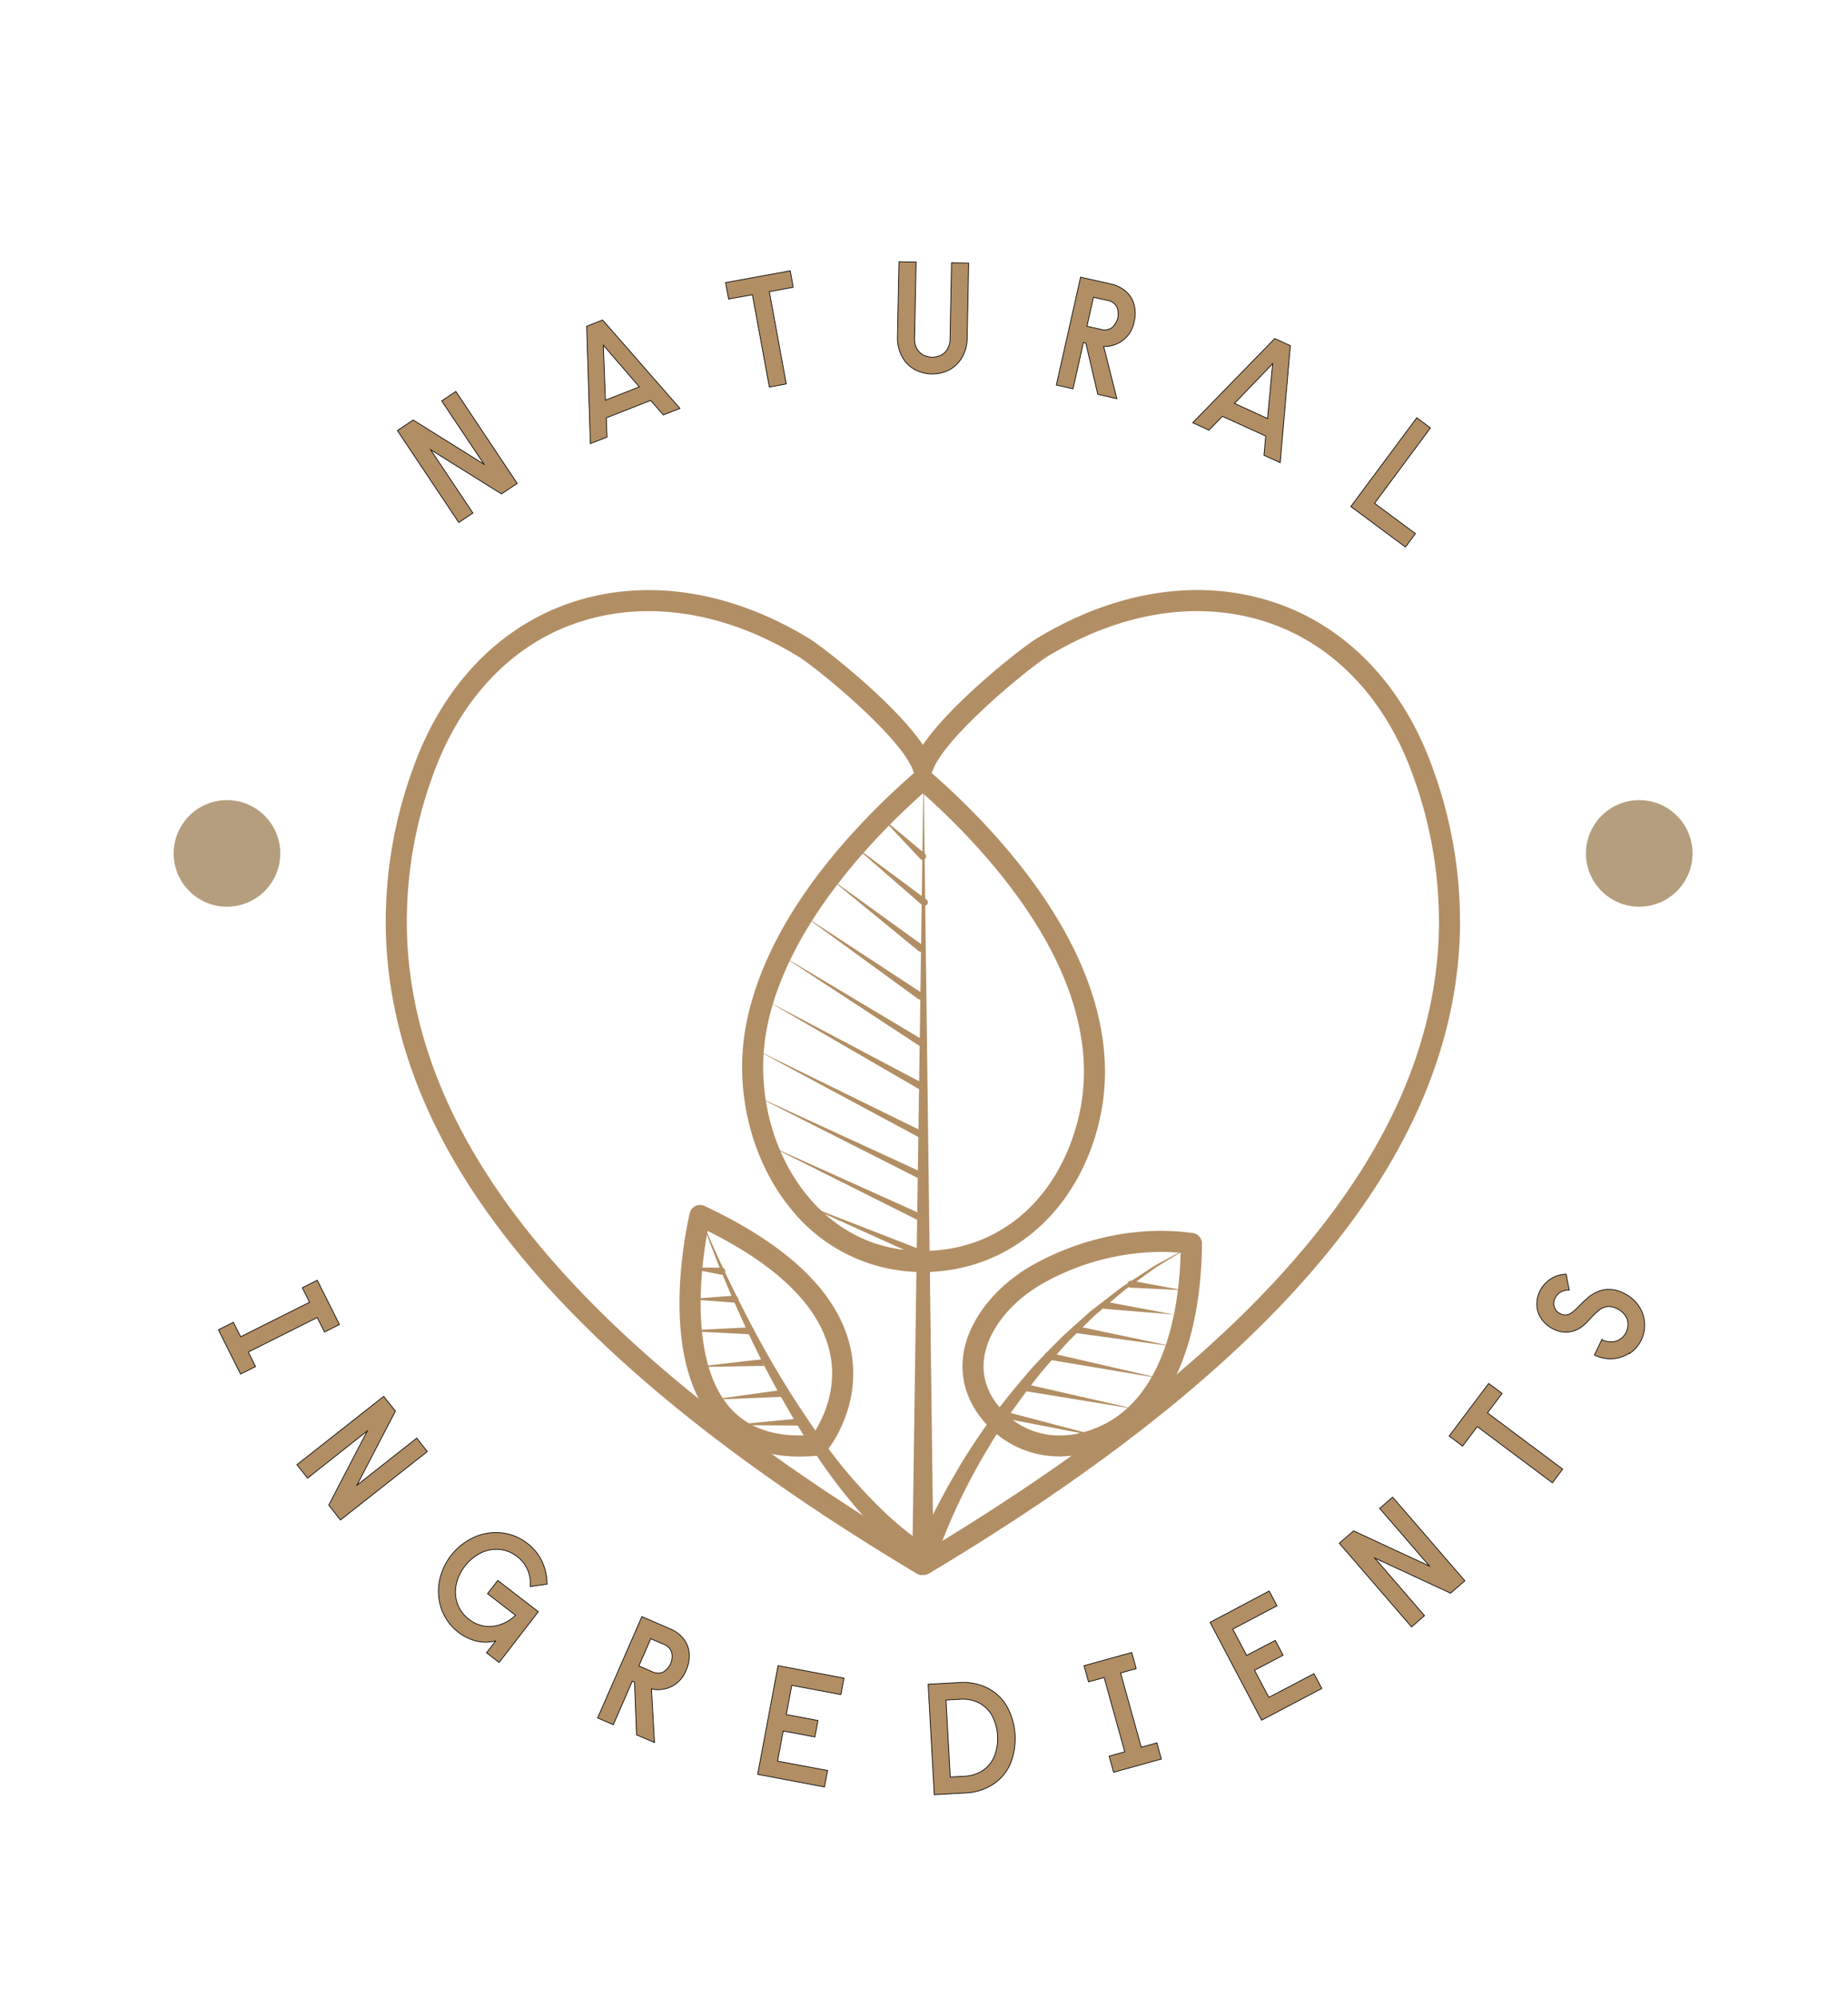 <svg xmlns="http://www.w3.org/2000/svg" xmlns:xlink="http://www.w3.org/1999/xlink" viewBox="0 0 655 708"><defs><style>.a{mask:url(#a);filter:url(#n);}.b,.d,.f,.h{mix-blend-mode:multiply;}.b{fill:url(#c);}.c{mask:url(#d);filter:url(#q);}.d{fill:url(#f);}.e{mask:url(#g);filter:url(#t);}.f{fill:url(#i);}.g{mask:url(#j);filter:url(#w);}.h{fill:url(#l);}.i{fill:#b59e7e;}.j{mask:url(#m);}.k{fill:url(#o);}.l{mask:url(#p);}.m{fill:url(#r);}.n{mask:url(#s);}.o{fill:url(#u);}.p{mask:url(#v);}.q{fill:url(#x);}.r,.s{fill:#b28e64;}.s{stroke:#000;stroke-miterlimit:10;stroke-width:0.25px;}.t{filter:url(#k);}.u{filter:url(#h);}.v{filter:url(#e);}.w{filter:url(#b);}</style><filter id="b" x="266.91" y="-11796.43" width="121.15" height="32766" filterUnits="userSpaceOnUse" color-interpolation-filters="sRGB"><feFlood flood-color="#fff" result="bg"/><feBlend in="SourceGraphic" in2="bg"/></filter><mask id="a" x="266.91" y="-11796.43" width="121.15" height="32766" maskUnits="userSpaceOnUse"><g class="w"/></mask><linearGradient id="c" x1="266.91" y1="364.89" x2="388.06" y2="364.89" gradientUnits="userSpaceOnUse"><stop offset="0" stop-color="#fcfcfc"/><stop offset="1" stop-color="#fff"/></linearGradient><filter id="e" x="327.43" y="-11796.43" width="60.57" height="32766" filterUnits="userSpaceOnUse" color-interpolation-filters="sRGB"><feFlood flood-color="#fff" result="bg"/><feBlend in="SourceGraphic" in2="bg"/></filter><mask id="d" x="327.43" y="-11796.43" width="60.57" height="32766" maskUnits="userSpaceOnUse"><g class="v"/></mask><linearGradient id="f" x1="288.55" y1="384.41" x2="343.6" y2="360.48" xlink:href="#c"/><filter id="h" x="342.61" y="-11796.43" width="77.4" height="32766" filterUnits="userSpaceOnUse" color-interpolation-filters="sRGB"><feFlood flood-color="#fff" result="bg"/><feBlend in="SourceGraphic" in2="bg"/></filter><mask id="g" x="342.61" y="-11796.43" width="77.4" height="32766" maskUnits="userSpaceOnUse"><g class="u"/></mask><linearGradient id="i" x1="342.61" y1="477.08" x2="420.01" y2="477.08" xlink:href="#c"/><filter id="k" x="244.72" y="-11796.43" width="54.1" height="32766" filterUnits="userSpaceOnUse" color-interpolation-filters="sRGB"><feFlood flood-color="#fff" result="bg"/><feBlend in="SourceGraphic" in2="bg"/></filter><mask id="j" x="244.72" y="-11796.43" width="54.1" height="32766" maskUnits="userSpaceOnUse"><g class="t"/></mask><linearGradient id="l" x1="244.72" y1="472.52" x2="298.82" y2="472.52" xlink:href="#c"/><filter id="n" x="266.91" y="279.42" width="121.15" height="170.94" filterUnits="userSpaceOnUse" color-interpolation-filters="sRGB"><feFlood flood-color="#fff" result="bg"/><feBlend in="SourceGraphic" in2="bg"/></filter><mask id="m" x="266.91" y="279.42" width="121.15" height="170.94" maskUnits="userSpaceOnUse"><g class="a"><path class="b" d="M388,379.23a73,73,0,0,1-2.17,22c-7.2,28.15-28.74,49.14-58.55,49.14-43.35,0-66.68-45.46-58.82-84.13,6.84-33.66,33.44-64.71,58.82-86.81C355,303.62,386,340.39,388,379.23Z"/></g></mask><linearGradient id="o" x1="266.91" y1="364.89" x2="388.06" y2="364.89" gradientUnits="userSpaceOnUse"><stop offset="0" stop-color="#cadbb6"/><stop offset="1" stop-color="#deefd8"/></linearGradient><filter id="q" x="327.43" y="279.53" width="60.57" height="170.71" filterUnits="userSpaceOnUse" color-interpolation-filters="sRGB"><feFlood flood-color="#fff" result="bg"/><feBlend in="SourceGraphic" in2="bg"/></filter><mask id="p" x="327.43" y="279.53" width="60.57" height="170.71" maskUnits="userSpaceOnUse"><g class="c"><path class="d" d="M387.9,379.13c-2-38.73-32.75-75.4-60.47-99.6V450.24c29.67-.11,51.13-21.05,58.31-49.12A73.34,73.34,0,0,0,387.9,379.13Z"/></g></mask><linearGradient id="r" x1="288.55" y1="384.41" x2="343.6" y2="360.48" gradientUnits="userSpaceOnUse"><stop offset="0" stop-color="#d9f1e4"/><stop offset="1" stop-color="#e5f7eb"/></linearGradient><filter id="t" x="342.61" y="440.83" width="77.4" height="72.5" filterUnits="userSpaceOnUse" color-interpolation-filters="sRGB"><feFlood flood-color="#fff" result="bg"/><feBlend in="SourceGraphic" in2="bg"/></filter><mask id="s" x="342.61" y="440.83" width="77.4" height="72.5" maskUnits="userSpaceOnUse"><g class="e"><path class="f" d="M400.42,502.17a40,40,0,0,1-9.84,6.93c-14.19,7-30.52,5.62-41.12-6.68-15.43-17.9-2.5-39.5,16.25-50C382,443.25,401.86,439,420,441.59,419.91,461.67,415.76,487.54,400.42,502.17Z"/></g></mask><linearGradient id="u" x1="342.61" y1="477.08" x2="420.01" y2="477.08" xlink:href="#o"/><filter id="w" x="244.72" y="431.66" width="54.1" height="81.72" filterUnits="userSpaceOnUse" color-interpolation-filters="sRGB"><feFlood flood-color="#fff" result="bg"/><feBlend in="SourceGraphic" in2="bg"/></filter><mask id="v" x="244.72" y="431.66" width="54.1" height="81.72" maskUnits="userSpaceOnUse"><g class="g"><path class="h" d="M248.25,431.66S226.71,519.61,290.1,513C290.1,513,327.24,468.76,248.25,431.66Z"/></g></mask><linearGradient id="x" x1="244.72" y1="472.52" x2="298.82" y2="472.52" xlink:href="#o"/></defs><circle class="i" cx="80.45" cy="302.53" r="18.89"/><circle class="i" cx="581.01" cy="302.53" r="18.89"/><g class="j"><path class="k" d="M388,379.23a73,73,0,0,1-2.17,22c-7.2,28.15-28.74,49.14-58.55,49.14-43.35,0-66.68-45.46-58.82-84.13,6.84-33.66,33.44-64.71,58.82-86.81C355,303.62,386,340.39,388,379.23Z"/></g><g class="l"><path class="m" d="M387.9,379.13c-2-38.73-32.75-75.4-60.47-99.6V450.24c29.67-.11,51.13-21.05,58.31-49.12A73.34,73.34,0,0,0,387.9,379.13Z"/></g><g class="n"><path class="o" d="M400.42,502.17a40,40,0,0,1-9.84,6.93c-14.19,7-30.52,5.62-41.12-6.68-15.43-17.9-2.5-39.5,16.25-50C382,443.25,401.86,439,420,441.59,419.91,461.67,415.76,487.54,400.42,502.17Z"/></g><g class="p"><path class="q" d="M248.25,431.66S226.71,519.61,290.1,513C290.1,513,327.24,468.76,248.25,431.66Z"/></g><path class="r" d="M327.52,558.25a2.75,2.75,0,0,1-.41,0,3.7,3.7,0,0,1-2.33-.51c-122.44-73.25-183.9-146.38-187.89-223.57a158.4,158.4,0,0,1,9.68-62.28c10.29-28.5,29.7-49,54.63-57.85,26.62-9.39,57-5.06,85.45,12.22,5.22,3.17,30.29,22.81,40.46,37.78,10.17-15,35.23-34.62,40.46-37.78C396.05,209,426.4,204.62,453,214c24.94,8.81,44.34,29.35,54.64,57.85a158.36,158.36,0,0,1,9.67,62.28c-4,77.19-65.45,150.32-187.88,223.57A3.68,3.68,0,0,1,327.52,558.25Zm-97.63-341.6a78.35,78.35,0,0,0-26.2,4.42c-22.78,8-40.57,27-50.1,53.34a151.07,151.07,0,0,0-9.24,59.35C148.19,408,208,478.84,327.11,550.41,446.24,478.84,506,408,509.86,333.76a150.89,150.89,0,0,0-9.24-59.35h0c-9.52-26.35-27.31-45.3-50.09-53.34-24.47-8.64-52.56-4.54-79.09,11.55-6.47,3.93-36.39,28.34-40.83,40.46a3.72,3.72,0,0,1-3.5,2.45h0a3.74,3.74,0,0,1-3.51-2.45c-4.43-12.12-34.35-36.53-40.82-40.46C265.33,222,247.21,216.65,229.89,216.65Z"/><path class="r" d="M327.11,450.92a59.59,59.59,0,0,1-46.84-22.45c-14.37-17.59-20.36-42.93-15.64-66.15,7.47-36.77,36.76-68.63,60-88.89a3.75,3.75,0,0,1,4.91,0c22.2,19.33,59.77,58.35,62,102.44h0a77.51,77.51,0,0,1-2.28,23.1C381.21,430.53,356.8,450.92,327.11,450.92Zm0-169.69c-18.59,16.6-48.06,47.61-55.16,82.57-4.29,21.08,1.12,44.05,14.11,59.95,7.35,9,20.43,19.7,41.05,19.7,26.57,0,47.62-17.75,54.93-46.33a70.26,70.26,0,0,0,2.06-20.87C382.08,336.46,348.61,300.42,327.11,281.23Z"/><path class="r" d="M375.65,516.29a34.81,34.81,0,0,1-26.76-12.21c-6.34-7.35-8.86-15.94-7.3-24.84,2.06-11.71,11.47-23.54,24.56-30.87,17.5-9.81,38.16-13.91,56.66-11.25a3.73,3.73,0,0,1,3.2,3.71c-.08,16.31-2.89,46.22-20.75,63.26h0a44.14,44.14,0,0,1-10.76,7.58A42.49,42.49,0,0,1,375.65,516.29Zm35.81-72.5a86.45,86.45,0,0,0-41.66,11.09c-11.18,6.27-19.17,16.1-20.85,25.66-1.18,6.7.7,13,5.6,18.66,8.92,10.35,23,12.57,36.62,5.78a36.2,36.2,0,0,0,8.93-6.29h0c14.76-14.08,17.95-39,18.38-54.57C416.17,443.9,413.82,443.79,411.46,443.79Z"/><path class="r" d="M323.55,553.18a181.62,181.62,0,0,1,7.84-17.64c1.41-2.86,3-5.63,4.46-8.45l4.8-8.25a230.4,230.4,0,0,1,22.43-30.73c4-4.88,8.57-9.34,13-13.84,2.27-2.2,4.7-4.25,7-6.37l3.53-3.15,3.76-2.9c2.51-1.92,5-3.88,7.51-5.75l7.92-5.18c1.33-.84,2.62-1.75,4-2.55l4.15-2.24,8.3-4.48-8.06,4.88-4,2.44c-1.31.86-2.55,1.82-3.83,2.73l-7.6,5.52c-2.42,2-4.77,4-7.16,6.07l-3.56,3-3.34,3.29c-2.21,2.21-4.5,4.34-6.63,6.61-4.15,4.67-8.37,9.25-12.11,14.25a227.88,227.88,0,0,0-20.46,31.16,210.3,210.3,0,0,0-14.84,33.85l-.06.17a3.74,3.74,0,1,1-7.1-2.33A1.31,1.31,0,0,0,323.55,553.18Z"/><path class="r" d="M327.35,273.69l3.49,277.85a3.74,3.74,0,0,1-7.47.11v-.11Z"/><path class="r" d="M248.12,430.89c4.56,11.29,9.76,22.31,15.26,33.15s11.44,21.45,18,31.65,13.42,20.16,21.38,29.15,16.54,17.36,26.4,23.57l.08,0a3.74,3.74,0,0,1-4,6.33l-.16-.11c-10.46-7.36-19-16.59-26.66-26.27s-14.16-20.18-20.26-30.79S266.69,476,261.7,464.84,252.1,442.4,248.12,430.89Z"/><path class="r" d="M283.42,516.34c-12.95,0-23.15-4.19-30.39-12.49-20.55-23.58-9-71.81-8.54-73.85a3.75,3.75,0,0,1,5.21-2.5c30.08,14.13,47.48,31.07,51.73,50.34,4.58,20.79-8.07,36.17-8.61,36.81a3.7,3.7,0,0,1-2.47,1.32A66.6,66.6,0,0,1,283.42,516.34Zm-32.62-80c-2.26,12.21-6.78,45.81,7.87,62.61,6.53,7.48,16.38,10.75,29.29,9.73,2.49-3.59,9.33-15.11,6.15-29.33C290.55,463.38,276,448.92,250.8,436.34Z"/><path class="r" d="M283.28,426.24l43.39,16.89a1.24,1.24,0,1,1-.9,2.32l-.06,0Z"/><path class="r" d="M271.64,405.66l55.09,24.81a1.25,1.25,0,1,1-1,2.27l0,0Z"/><path class="r" d="M267.42,388.28l59.31,27.27a1.25,1.25,0,1,1-1,2.27l0,0Z"/><path class="r" d="M267.42,371.85l60.26,29.56a1.24,1.24,0,1,1-1.1,2.23l0,0Z"/><path class="r" d="M271.64,354.7l56.07,29.63a1.24,1.24,0,0,1-1.16,2.2l-.05,0Z"/><path class="r" d="M276.74,338.53l51,30.47a1.25,1.25,0,1,1-1.28,2.14l0,0Z"/><path class="r" d="M284.6,324.4l42.3,27.69a1.24,1.24,0,0,1-1.36,2.08l-.05,0Z"/><path class="r" d="M293.87,311.14,327,335.06a1.25,1.25,0,1,1-1.46,2l-.06,0Z"/><path class="r" d="M302.35,299.54l26,19.33a1.24,1.24,0,1,1-1.48,2,.24.24,0,0,1-.08-.06Z"/><path class="r" d="M312.39,289.76l15.43,12.85a1.25,1.25,0,0,1-1.6,1.92l-.11-.11Z"/><path class="r" d="M355.5,500.18l36.68,9.65L355,502.6a1.24,1.24,0,1,1,.47-2.44Z"/><path class="r" d="M363.06,490.54l39.55,9-40-6.52a1.25,1.25,0,0,1,.4-2.46Z"/><path class="r" d="M371.64,479.47l39.94,9.2-40.43-6.76a1.25,1.25,0,0,1,.41-2.46Z"/><path class="r" d="M381.44,470.06l34.25,7.23L381,472.51a1.25,1.25,0,0,1,.35-2.47Z"/><path class="r" d="M392,461.47,416.1,466l-24.49-2a1.24,1.24,0,1,1,.21-2.48Z"/><path class="r" d="M401.11,454l18.06,3.36-18.35-.88a1.25,1.25,0,0,1,.12-2.5Z"/><path class="r" d="M283.37,505.35l-24.46-.15,24.34-2.34a1.25,1.25,0,1,1,.24,2.48Z"/><path class="r" d="M277.91,495.14l-25.8,1.05,25.57-3.53a1.25,1.25,0,0,1,.35,2.47Z"/><path class="r" d="M270.42,482.73a1.09,1.09,0,0,0-.06.67,1.11,1.11,0,0,0,.62.75.91.91,0,0,0,.41.08H270.1l-1.62,0-3.22.05-6.46.12-12.93.25,12.84-1.49,6.42-.74,3.22-.36,1.61-.18.81-.08.41-.05h.1a1.78,1.78,0,0,1,.62.08,1.42,1.42,0,0,1,.81.75,1.66,1.66,0,0,1,.14.67,1.24,1.24,0,0,1-2.43-.54Z"/><path class="r" d="M265.92,473l-24.18-1.25,24.18-1.24a1.24,1.24,0,0,1,1.31,1.18,1.26,1.26,0,0,1-1.18,1.31Z"/><path class="r" d="M260.35,461.78l-16.48-1.25,16.48-1.24a1.25,1.25,0,0,1,.19,2.49Z"/><path class="r" d="M255.56,451.87l-12.68-2.55,12.93.07a1.25,1.25,0,0,1,0,2.5Z"/><path class="s" d="M85.28,473.88l24.44-12.25-2.58-5.13,5.31-2.66,7.86,15.69-5.3,2.66-2.58-5.13L88,479.3l2.57,5.14-5.3,2.66L77.4,471.4l5.31-2.66Z"/><path class="s" d="M140.16,500.22,126.51,526.5l21.2-16.7,3.75,4.76-30.79,24.27-4.15-5.28,13.65-26.28L109,524l-3.76-4.77L136,495Z"/><path class="s" d="M156.59,570.69a18.91,18.91,0,0,1-.91-9.86A21.66,21.66,0,0,1,167.93,545a18.86,18.86,0,0,1,9.77-1.62,17.73,17.73,0,0,1,9.18,3.72,17.42,17.42,0,0,1,5.25,6.46,19.45,19.45,0,0,1,1.77,8l-6,.88a11.66,11.66,0,0,0-4.64-10.66,11.81,11.81,0,0,0-6.27-2.51,12.62,12.62,0,0,0-6.64,1.28,16.59,16.59,0,0,0-8.66,11.22,12.48,12.48,0,0,0,.44,6.74,11.77,11.77,0,0,0,4,5.44,11.59,11.59,0,0,0,8.3,2.59,13.91,13.91,0,0,0,8.28-3.94l-9.91-7.65,3.63-4.7,14.37,11.09-13.9,18-4.46-3.44,3.25-4.22a13.7,13.7,0,0,1-6.85.06,16.94,16.94,0,0,1-6.34-3.09A17.76,17.76,0,0,1,156.59,570.69Z"/><path class="s" d="M237.69,577.49a11.75,11.75,0,0,1,4.54,3.42,9.6,9.6,0,0,1,2.05,5.11,12.11,12.11,0,0,1-1.1,6.09,10.6,10.6,0,0,1-12.28,6.61l1.08,19L225.62,615l-.72-18.65-.8-.35-6.72,15.4L211.82,609l15.69-35.92Zm-2.63,15.23a6.44,6.44,0,0,0,3-7,4.51,4.51,0,0,0-2.74-2.79l-4.67-2-4.21,9.65,4.67,2A4.49,4.49,0,0,0,235.06,592.72Z"/><path class="s" d="M299.14,594.88l-1.09,5.84-17.42-3.27-1.94,10.35,11.24,2.11-1.1,5.83-11.23-2.11-2,10.68,17.73,3.33-1.1,5.83L268.54,629l7.22-38.53Z"/><path class="s" d="M340,596.45a19.44,19.44,0,0,1,9.79,1.84,16.65,16.65,0,0,1,7,6.45A23.79,23.79,0,0,1,358,625.49a16.56,16.56,0,0,1-6.25,7.18,19.37,19.37,0,0,1-9.52,2.92l-11.09.61-2.17-39.14Zm8.19,31.26a11.21,11.21,0,0,0,4.17-4.94,17.48,17.48,0,0,0-.81-14.71,11.22,11.22,0,0,0-4.7-4.45,12.57,12.57,0,0,0-6.36-1.25l-5.19.29,1.51,27.29,5.19-.29A12.53,12.53,0,0,0,348.2,627.71Z"/><path class="s" d="M398.66,621l-7.32-26.33-5.53,1.54-1.59-5.72,16.91-4.7,1.59,5.72-5.54,1.54,7.32,26.33,5.54-1.54,1.58,5.72-16.91,4.7-1.59-5.72Z"/><path class="s" d="M449.85,564l2.76,5.25-15.67,8.26,4.91,9.31L452,581.51l2.77,5.26-10.11,5.33,5.06,9.61,16-8.41,2.77,5.25-21.33,11.24-18.27-34.68Z"/><path class="s" d="M479.76,542.69l26.86,12.46L489,534.72l4.59-4,25.62,29.67-5.08,4.39-26.87-12.47,17.64,20.43-4.59,4-25.62-29.67Z"/><path class="s" d="M518.39,512.63l-4.75-3.56,14-18.65,4.75,3.56-5.16,6.89,26.64,19.93-3.64,4.86-26.63-19.93Z"/><path class="s" d="M577.52,479.66a11.88,11.88,0,0,1-6,2,12.91,12.91,0,0,1-6.4-1.3l2.62-5.47a7.06,7.06,0,0,0,5,.57,6.26,6.26,0,0,0,3.91-8,7,7,0,0,0-3.62-3.57,5.83,5.83,0,0,0-3.5-.68,5.93,5.93,0,0,0-2.71,1.19,30.46,30.46,0,0,0-3,2.86c-1,1.11-1.83,1.93-2.42,2.45a9.65,9.65,0,0,1-5,2.42,9.37,9.37,0,0,1-5.68-.92,10.81,10.81,0,0,1-4.24-3.47,9.43,9.43,0,0,1-1.76-4.81,10.67,10.67,0,0,1,10.39-11.24l1.09,5.63a5.72,5.72,0,0,0-3,.7,4.79,4.79,0,0,0-2,2.17,4.06,4.06,0,0,0-.26,3.2,3.85,3.85,0,0,0,2.09,2.3,3.73,3.73,0,0,0,2.39.4,4.93,4.93,0,0,0,2-1q1-.8,2.64-2.46c.61-.66,1.31-1.35,2.1-2a12.77,12.77,0,0,1,6.19-3.4,11.26,11.26,0,0,1,7.16,1.21,13,13,0,0,1,5.15,4.27,12.05,12.05,0,0,1,2.23,6,12.15,12.15,0,0,1-5.34,11.13Z"/><path class="s" d="M146.44,148.89l25.12,15.69-15-22.45,5-3.37,21.76,32.61-5.59,3.72-25.12-15.68,15,22.45-5,3.37-21.76-32.61Z"/><path class="s" d="M213.59,113.44,241,144.78l-5.9,2.32-4.47-5.16-15.73,6.19.24,6.82-5.9,2.32-1.3-41.61Zm.25,8.92.75,19.51,12-4.72Z"/><path class="s" d="M258.24,106l-1.07-5.83L280.09,96l1.06,5.84-8.47,1.55,6,32.72-6,1.09-6-32.72Z"/><path class="s" d="M323.89,130.82a11.5,11.5,0,0,1-4.32-4.68,14,14,0,0,1-1.47-6.75l.53-26.6,6.07.12-.54,26.93a6.8,6.8,0,0,0,1.61,4.88,6.67,6.67,0,0,0,9.16.18,6.79,6.79,0,0,0,1.8-4.81l.53-26.93,6.07.12-.53,26.6a13.84,13.84,0,0,1-1.73,6.68,11.42,11.42,0,0,1-4.5,4.51,13.18,13.18,0,0,1-12.68-.25Z"/><path class="s" d="M393.82,100.69a11.74,11.74,0,0,1,5.1,2.5,9.53,9.53,0,0,1,3,4.63A12.05,12.05,0,0,1,402,114a10.62,10.62,0,0,1-10.81,8.82l4.67,18.5-6.76-1.52-4.25-18.18-.85-.19-3.68,16.4-5.92-1.33L383,98.26Zm.3,15.45a6.44,6.44,0,0,0,1.67-7.43,4.48,4.48,0,0,0-3.22-2.21l-5-1.12-2.31,10.27,5,1.12A4.49,4.49,0,0,0,394.12,116.14Z"/><path class="s" d="M457.34,122.56,453.75,164,448,161.4l.62-6.81-15.36-7-4.76,4.9-5.76-2.64L451.83,120Zm-6.26,6.37L437.54,143l11.72,5.37Z"/><path class="s" d="M507,151.7,487.2,178.41l14.49,10.76-3.54,4.76-19.36-14.37,23.37-31.47Z"/></svg>